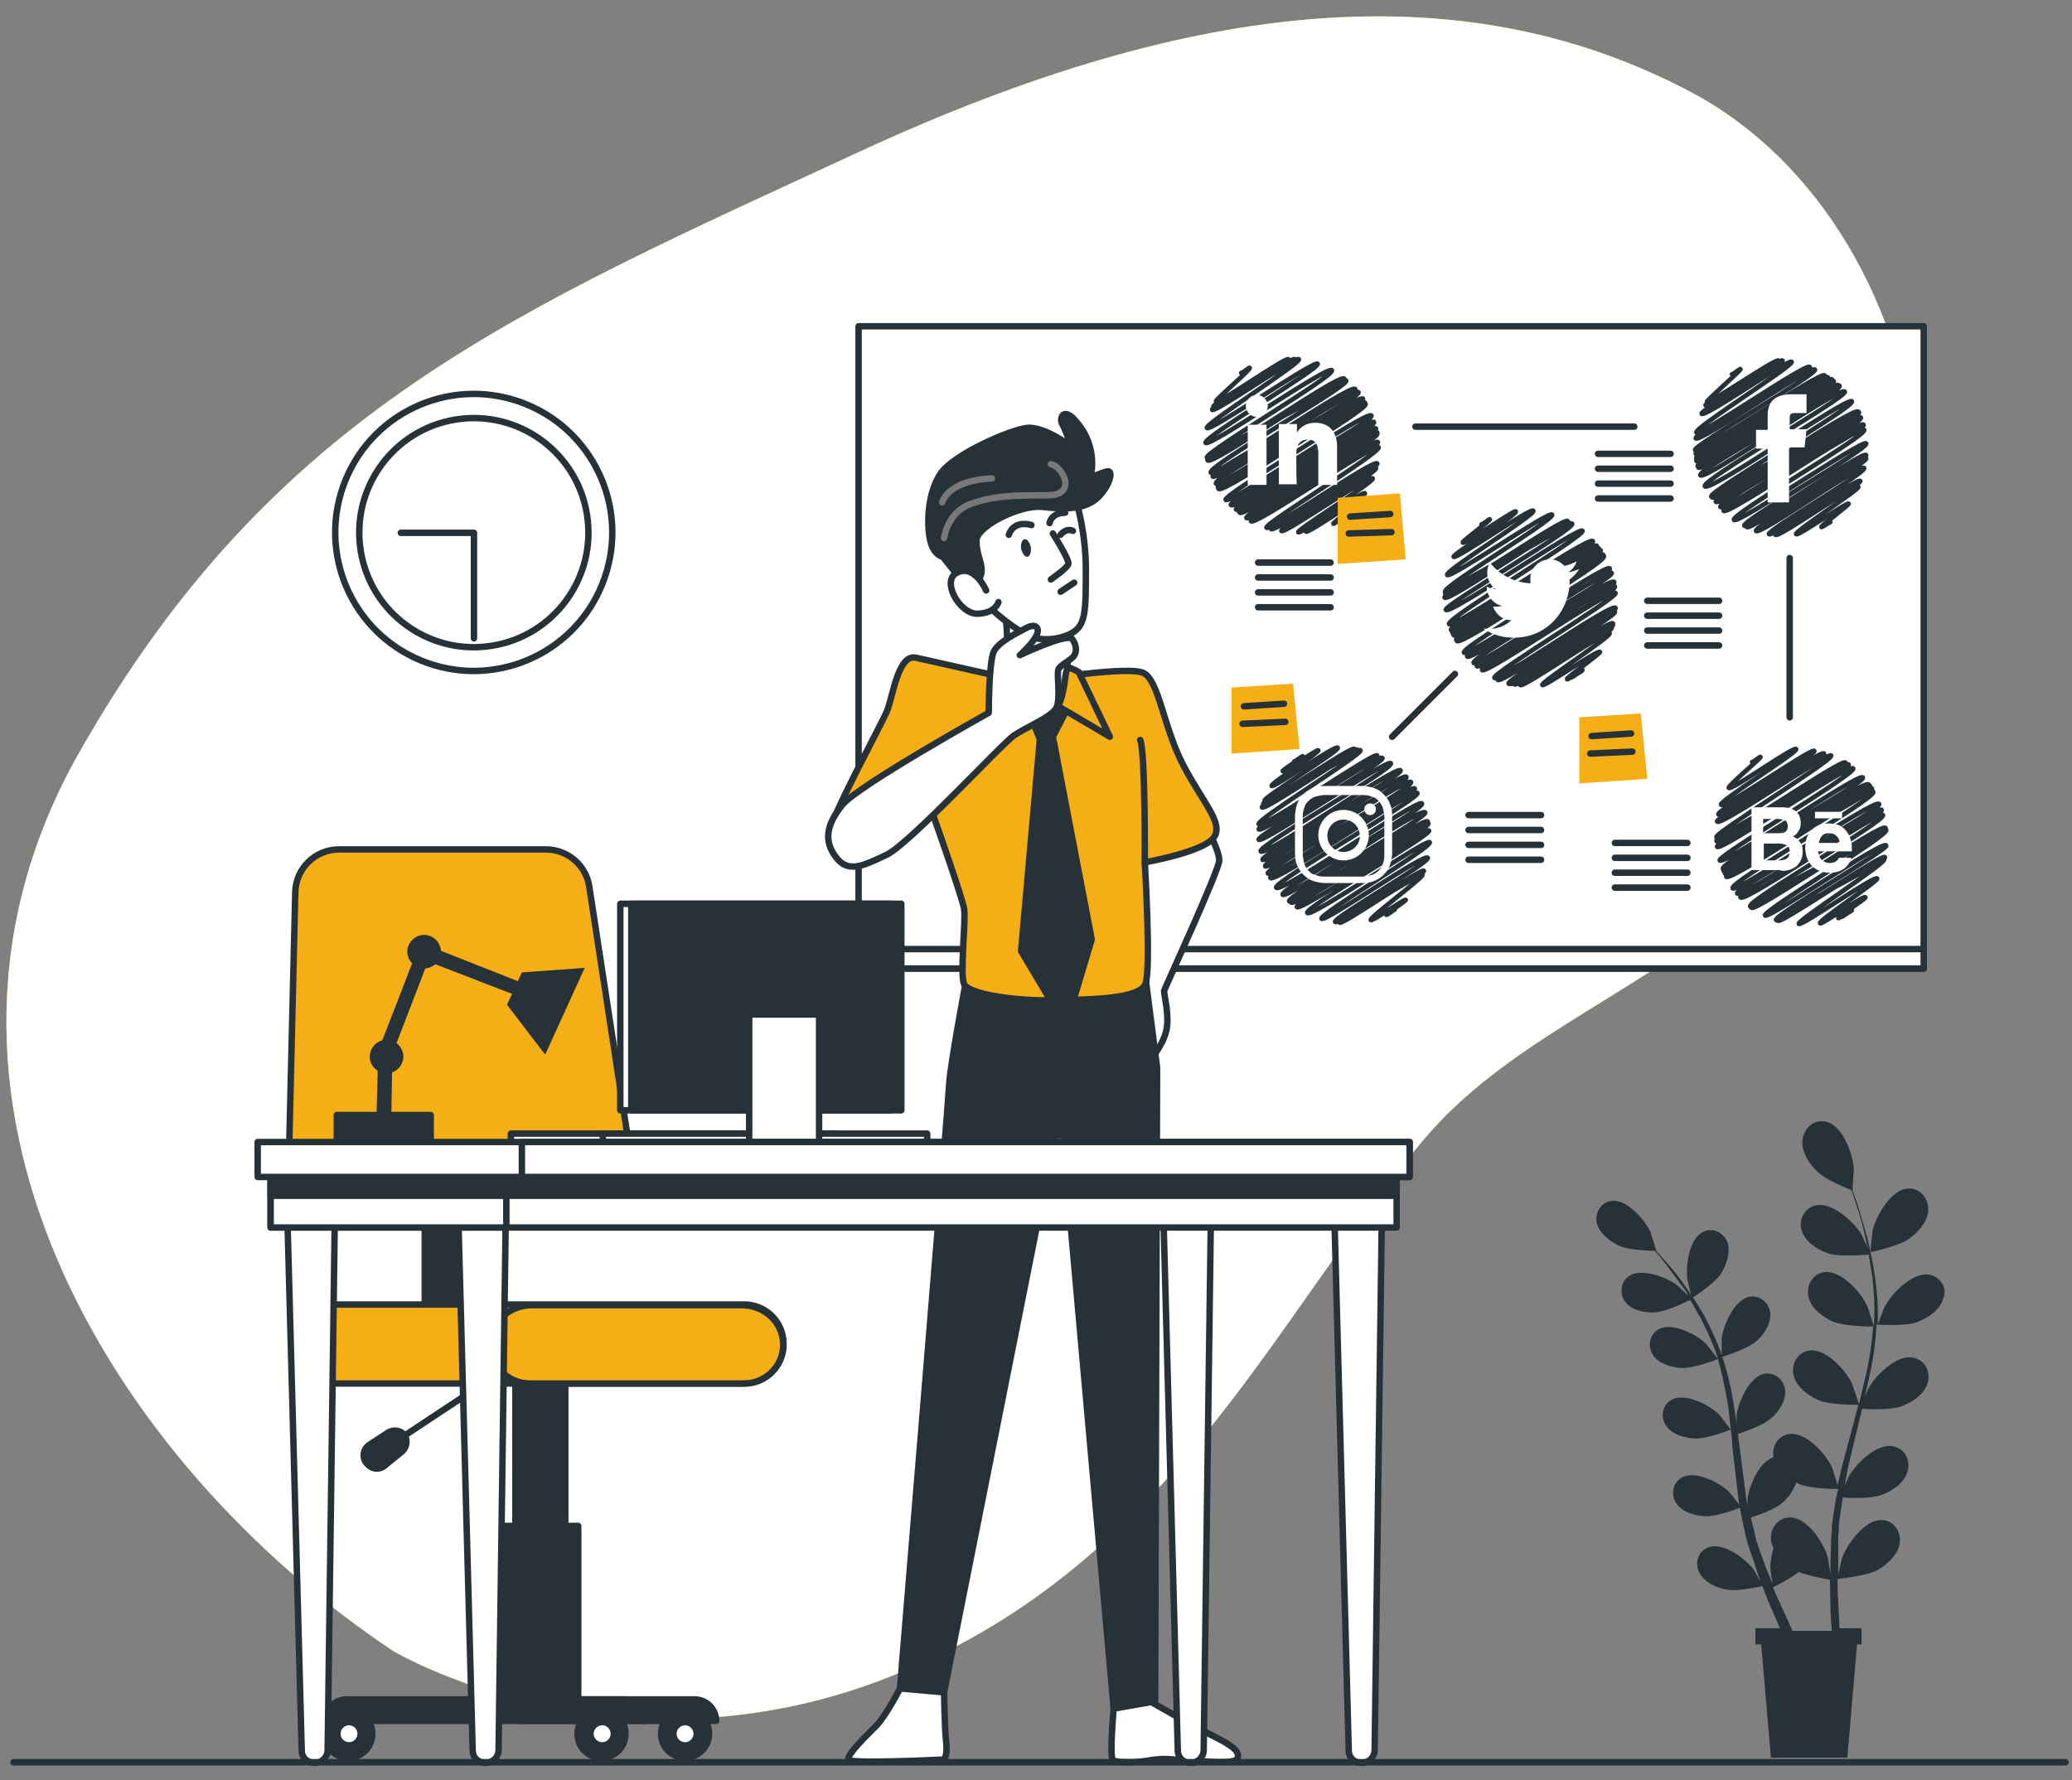 <svg xmlns="http://www.w3.org/2000/svg" xmlns:xlink="http://www.w3.org/1999/xlink" viewBox="0 0 320 275" xmlns:v="https://vecta.io/nano"><rect x="0" y="0" width="320" height="275" fill="#808080" stroke="none"/><style><![CDATA[.K{stroke-linejoin:round}.L{stroke:#263238}.M{stroke-width:.994}.N{stroke-miterlimit:10}.O{fill:#fff}.P{stroke-linecap:round}.Q{fill:#263238}.R{fill:none}.S{fill:#f5ae16}.T{stroke-width:.716}]]></style><use xlink:href="#B" class="S"/><use xlink:href="#B" opacity=".7" class="O"/><g class="Q"><path d="M298 196.9c-2.5-.5-5.8 2.8-6.9 4.9-.1.1-.8 2.1-1.1 2.8v-.1c.1-2.5-.1-4.8-.4-7.1-.3-2.2-.8-4.3-1.2-6.2l-1.5-5.1-.8-2.2.2-3.3c-.1-2.3-1.7-6.7-4.2-7.3-1.8-.5-3.4.8-3.7 2.6s.9 3.7 2.1 4.9c1.2 1.3 4.6 2.7 5.4 3 .3.7.5 1.5.8 2.3a46 46 0 0 1 1.4 5.1c.1.5.2 1.1.4 1.7l-1-2.2c-1.2-2-4.6-5.1-7.1-4.5-1.8.4-2.7 2.3-2.1 4s2.5 2.9 4.1 3.4c1.7.6 5.4.2 6.2.2l.6 3.7c.2 2.2.4 4.6.2 7v.4c-.1-.4-.9-2.9-1-3.1-.9-2.1-4-5.6-6.6-5.3-1.8.2-2.9 2-2.5 3.8s2.2 3.1 3.7 3.8c1.8.8 6.1.8 6.3.8-.2 2.3-.5 4.6-1 6.9l-1.2 5.1-1-3c-.9-2.1-4-5.6-6.6-5.3-1.8.2-2.9 2-2.5 3.8s2.2 3.1 3.7 3.8c1.7.8 5.8.8 6.3.8l-.6 2.3-2 7.5-.6 2.6-.8-2.6c-.9-2.1-4-5.6-6.6-5.3-1.8.2-2.8 1.9-2.5 3.6-2.2.7-3.7 4.3-4 6.3v1.1c-.2-.8-.3-1.6-.4-2.5l-.9-7c-.1-.5-.1-1-.2-1.5.8-.3 3.9-1.3 5.1-2.4 1.2-1 2.3-2.7 2.2-4.3s-1.6-2.9-3.2-2.6c-2.3.4-4 4.3-4.3 6.4v1.2l-.6-3.8c-.4-2.2-.9-4.3-1.6-6.4.5-.2 4-1.3 5.2-2.4 1.2-1 2.3-2.7 2.2-4.3s-1.6-2.9-3.2-2.6c-2.3.4-4 4.3-4.3 6.4v2.7-.1c-.7-2.1-1.7-4.1-2.6-5.9-1-1.8-2.1-3.4-3.1-4.8-1-1.5-2-2.7-3-3.8l-1.4-1.6-.9-2.9c-.9-1.9-3.6-5.1-6-4.8-1.7.2-2.6 1.8-2.3 3.4.4 1.6 2 2.8 3.4 3.5 1.5.7 4.8.8 5.6.8l1.4 1.7 2.9 3.9c.3.4.6.8.8 1.3l-1.6-1.5c-1.6-1.3-5.6-2.8-7.5-1.5-1.4.9-1.5 2.9-.5 4.1 1.1 1.3 3.1 1.6 4.6 1.5 1.6-.1 4.7-1.6 5.3-1.9.6.9 1.1 1.9 1.7 2.9.9 1.8 1.8 3.7 2.5 5.8 0 .1.1.3.1.4-.2-.3-1.7-2.2-1.8-2.3-1.5-1.5-5.2-3.4-7.3-2.3-1.5.8-1.8 2.7-.9 4 .9 1.4 2.9 1.9 4.4 2 1.8.1 5.5-1.3 5.6-1.4.6 2 1 4 1.4 6.2.3 1.5.4 3.1.6 4.7l-1.8-2.3c-1.5-1.5-5.2-3.4-7.3-2.3-1.5.8-1.8 2.7-.9 4 .9 1.4 2.9 1.9 4.4 2 1.7.1 5.2-1.2 5.6-1.4.1.7.2 1.4.2 2.2l.8 7 .3 2.4-1.5-1.9c-1.5-1.5-5.2-3.4-7.3-2.3-1.5.8-1.8 2.7-.9 4 .9 1.4 2.9 1.9 4.4 2 1.6.1 4.6-1 5.4-1.3l.8 3.9.4 1.6c.2.5.3 1 .5 1.5.4 1 .7 2 1 3l.5 1.4-1.1-1.9c-1.3-1.7-4.7-4.2-6.9-3.4-1.6.5-2.2 2.4-1.5 3.8.7 1.5 2.5 2.4 4.1 2.7 1.6.4 5.1-.4 5.7-.5.4 1.2.9 2.3 1.3 3.3l1.4 3.2h-3.8v2.5h.9l1.5 17.5h11.8l1.5-17.5h.7v-2.5h-3.4l-.2-4.1c-.1-1.1-.1-2.3-.1-3.5.6-.1 4.6-.5 6.2-1.4 1.5-.9 3.2-2.4 3.4-4.2s-1-3.5-2.8-3.5c-2.6-.1-5.3 3.7-6.1 5.8 0 .1-.5 1.9-.6 2.7V241v-3.4c0-.6.1-1.2.1-1.8s.1-1.2.2-1.8l.4-2.7c1.1.1 4.5.2 6-.4 1.6-.6 3.5-1.8 4-3.6.5-1.7-.4-3.6-2.3-3.9-2.5-.5-5.8 2.8-6.9 4.9 0 .1-.2.6-.5 1.1l.5-2.7 1.8-7.5.4-1.6c1 .1 4.5.2 6.1-.4s3.5-1.8 4-3.6c.5-1.7-.4-3.6-2.3-3.9-2.5-.5-5.8 2.8-6.9 4.9 0 .1-.3.6-.5 1.2l.9-4.1c.5-2.4.8-4.8.9-7.1.6 0 4.6.3 6.3-.4 1.6-.6 3.5-1.8 4-3.6.7-1.5-.3-3.3-2.1-3.7zm-21.2 54.9l-1.7-3.7-1.3-2.9c.4-.2 2.6-1.3 4-2.4 1.8.7 4.3 1.1 4.8 1.2l.1 3.9c0 1.4.1 2.8.2 4h-6.1zm6.3-17.4c-.1.6-.2 1.2-.2 1.8s-.1 1.2-.1 1.8l-.1 3.5v1.6l-.4-2.5c-.6-2.2-3.1-6.1-5.7-6.2-1.9-.1-3.2 1.6-3.1 3.3 0 .5.2.9.4 1.4-.3 1.1-.5 2.3-.5 3.1 0 .1.2 1.7.4 2.5-.3-.6-.5-1.3-.8-1.9-.4-.9-.7-1.9-1.1-2.9-.2-.5-.3-1-.5-1.5s-.3-1-.4-1.6l-.6-2.4c1-.3 3.8-1.3 4.9-2.3.9-.8 1.7-1.9 2.1-3.1.1.1.3.1.4.2 1.6.7 5.1.8 6.1.8-.4 1.5-.6 2.9-.8 4.4zm11.8-43.1c1.4-1 2.9-2.7 2.9-4.5s-1.4-3.4-3.2-3.2c-2.6.2-4.9 4.3-5.4 6.5 0 .2-.4 3.3-.3 3.3 0 0 4.4-.9 6-2.1z"/><path d="M261.3 200.5s3.5-2.2 4.5-3.8c.8-1.3 1.5-3.2 1-4.8-.6-1.5-2.3-2.4-3.8-1.6-2.1 1-2.7 5.2-2.4 7.3 0 .2.7 2.9.7 2.9z"/></g><g class="K L M N O"><path d="M132.6 50.4h164.5v99.2H132.6z"/><path d="M132.6 146.6h164.5v3H132.6z"/></g><path d="M270.6 117.7c.1.1 1.3-.9 1.3-.8.1.2-5.1 4.5-4.9 4.8.3.5 10.1-6.5 10.4-6s-11.9 8-11.6 8.6c.4.7 14.1-8.9 14.4-8.3s-15.2 9.1-14.8 9.8 15.9-10.1 16.3-9.4-16.9 9.8-16.5 10.5c.5.8 17.2-10.8 17.6-10.2.4.7-18.1 12-17.7 12.6.5.9 19.5-12.3 19.9-11.5.5.8-20.3 11.3-19.9 12.1s19.9-12.6 20.4-11.8c.4.7-20.8 11.8-20.3 12.7.5.8 20.5-13 21-12.1.5.8-21 13.5-20.6 14.2.5.9 21.6-13.7 22.1-12.8s-22.2 13.1-21.6 14.1c.5.9 21.9-14.1 22.5-13 .5.9-22.9 12.5-22.4 13.3.5 1 22.1-14 22.6-13.1s-23 12.6-22.4 13.5c.6 1 22.2-14 22.7-13.1.5.8-23 12.7-22.5 13.6.6 1 22.2-14 22.7-13.1.6 1-22.2 13.9-21.7 14.9.5.9 22-14 22.6-13 .5.9-22.4 13-21.9 13.8.6 1 21.8-13.7 22.3-12.9s-22.3 12.7-21.8 13.5c.6 1 21.5-13.6 22-12.7s-21 13.2-20.5 14.1 20.4-13.1 20.9-12.1c.5.8-21.3 11.3-20.8 12.2.6 1 20.3-12.9 20.8-12s-21.2 11.3-20.7 12.1 20.2-12.9 20.8-12c.5.8-19.1 12.5-18.7 13.2s18.2-11.7 18.7-10.8c.4.6-17.4 10.8-17 11.5s16.4-10.3 16.8-9.7c.4.7-16.8 9.1-16.5 9.8.4.6 15.9-10.2 16.4-9.5.4.6-13.5 9.5-13.2 10s11.8-7.6 12.1-7c.2.4-9.1 6.5-8.8 6.9.2.3 6.8-4.4 7-4 .1.2-4.3 3-4.2 3.2.1.1 2-1.4 2.1-1.2 0 .1-1.6.9-1.6 1 .1.1 1.3-.9 1.3-.8" class="K L P R T"/><path d="M276.2 134.4c.4-.1.8-.3 1.1-.5s.5-.5.7-.8c.3-.5.4-1 .4-1.6s-.1-1-.4-1.4-.6-.7-1.1-.9c.3-.2.6-.4.7-.6.3-.4.5-.8.5-1.4s-.1-1.1-.4-1.5c-.5-.7-1.3-1-2.5-1h-4.7v9.7h4.4c.4.2.9.1 1.3 0zm-3.8-7.9h2.1c.5 0 .8.1 1.1.2s.5.4.5.9c0 .4-.1.7-.4.9s-.6.2-1 .2h-2.4v-2.2zm0 6.4v-2.6h2.4c.4 0 .7.1 1 .2a1 1 0 0 1 .6 1c0 .6-.2 1-.6 1.2-.2.1-.6.2-1 .2h-2.4zm7.6 1c.7.6 1.6.9 2.5.9 1.2 0 2.1-.3 2.7-1 .4-.4.6-.9.7-1.3H284c-.1.2-.2.4-.4.5a1.69 1.69 0 0 1-1 .3 1.69 1.69 0 0 1-1-.3c-.5-.3-.7-.8-.8-1.5h5.2c0-.6 0-1.1-.1-1.4-.1-.6-.3-1.1-.6-1.5-.3-.5-.7-.8-1.2-1.1-.5-.2-1.1-.3-1.7-.3-1.1 0-1.9.3-2.6 1s-1 1.6-1 2.9c.1 1.3.5 2.2 1.2 2.8zm1.4-4.8c.3-.3.6-.4 1.1-.4.4 0 .8.1 1.1.4s.5.6.5 1.1h-3.2c.1-.4.2-.8.5-1.1zm-1.1-3.7h4.2v1h-4.2z" class="O"/><path d="M267.5 57.8c.1.1 1.3-.9 1.3-.8.1.2-5.3 4.9-5.2 5.1.3.4 10.8-6.9 11.1-6.4s-11.6 6.5-11.3 6.9c.3.5 11.6-7.4 11.9-6.9s-12.8 7.7-12.5 8.2c.4.7 13.6-8.6 13.9-8S261.6 66.1 262 66.8s17.1-10.9 17.5-10.1c.4.6-18 10.2-17.6 11 .5.8 17.9-11.4 18.4-10.6.4.7-18.8 11.7-18.5 12.4.4.8 19.5-12.3 20-11.5.5.9-20.4 11.3-19.9 12.1s19.9-12.7 20.4-11.8S261.5 70 262 70.7c.5.9 20.4-12.9 20.9-12.1S261.5 70.1 262 71s20.6-13.1 21.1-12.2-21.7 11.4-21.1 12.4 20.8-13.1 21.2-12.3c.5.8-21.5 12.2-21 13.1s21.2-13.4 21.7-12.5c.6 1-22.1 11.9-21.6 12.7.6 1 21.3-13.4 21.8-12.6.5.9-22 12.9-21.5 13.8.6 1 21.7-13.9 22.3-12.9.5.8-22.1 13.6-21.6 14.6.6 1.1 22.2-14 22.7-13.1s-22.2 13.9-21.7 14.7c.5.9 22.1-14.1 22.7-13.1s-23.2 12.3-22.6 13.2c.6 1.1 22.2-14 22.7-13.1.5.8-22.5 13-22.1 13.8.5.9 21.9-13.8 22.4-13 .5.9-22.2 12.9-21.7 13.8s21.6-13.6 22.1-12.7c.6 1-22.1 12.3-21.6 13.3.5.9 21.2-13.5 21.7-12.5.5.9-20.6 13-20.1 13.9.5.8 19.9-12.5 20.4-11.8.5.8-19.2 11.9-18.8 12.7.5.8 18.4-11.7 18.8-10.9.4.7-18.8 10.4-18.4 11.1s17.9-11.4 18.4-10.6c.4.7-17.4 10.5-17 11.2.5.8 16.3-10.5 16.7-9.7.4.7-15 9.6-14.7 10.2s13.8-8.8 14.1-8.2c.3.5-13.5 7.7-13.1 8.3s12.4-8 12.8-7.4c.2.4-9.9 6.9-9.6 7.3.2.4 7.9-5 8.1-4.7.1.2-4.3 3.4-4.2 3.6.1.1 1.4-.9 1.4-.8s-1.4.7-1.4.8c.1.1 1.3-.9 1.3-.8" class="K L P R T"/><path d="M272.9 77.6h3.4v-8.5h2.4l.3-2.8h-2.6v-1.6c0-.7.1-.9.8-.9h1.8v-2.9h-2.3c-2.5 0-3.7 1.1-3.7 3.2v2.3h-1.8v2.9h1.8v8.3z" class="O"/><path d="M228.8 81c.1.1 1.3-.9 1.3-.8.1.2-4.3 3.4-4.2 3.6.2.4 8-5.1 8.2-4.8.3.5-9.8 6.6-9.6 7 .3.5 12-7.7 12.3-7.1.4.6-13.6 9.2-13.3 9.9.4.7 15.8-10 16.2-9.3.4.8-17 11.1-16.5 11.9s18.5-11.7 18.9-10.9c.5.8-19.3 10.5-18.9 11.2.5.9 18.6-11.9 19.1-11 .4.7-19.6 10.8-19.2 11.6.5.9 19.1-12.3 19.7-11.4.5.8-19.9 12.6-19.5 13.3.5.9 20.6-13 21.1-12.2.4.8-21.1 13.5-20.6 14.4s21.7-13.8 22.2-12.8c.5.8-22.4 12.7-21.9 13.7.6 1.1 22-13.8 22.5-13 .5.9-22.9 12.4-22.3 13.4s22-14.1 22.6-13c.5.8-23 12.5-22.4 13.4.5.9 22.2-14 22.7-13.1s-22.8 12.9-22.3 13.8c.6 1 22.2-14 22.7-13.1S224.5 98.1 225 99c.6 1 22.2-14.1 22.7-13.1.6 1-22.1 14-21.6 14.9s22-13.9 22.5-13c.6 1-22.6 12.6-22 13.6.5.9 21.7-13.8 22.3-12.9.5.8-21.9 13-21.3 13.9.5.9 21.1-13.5 21.7-12.5.5.9-21.7 12.1-21.2 13 .5.8 20.8-13.2 21.3-12.3s-21 12.1-20.5 12.9 20.1-12.8 20.6-11.9c.4.7-19.1 12.4-18.7 13.1.4.8 18.2-11.7 18.7-10.8.5.8-18.6 10.3-18.2 11.1.5.8 17.7-11.2 18.1-10.5s-16.8 10.4-16.4 11.1 15.6-10 16.1-9.3c.4.6-16.2 8.7-15.8 9.3.4.7 15.4-9.7 15.8-9.1.4.7-15.6 8.6-15.2 9.2s14.6-9.3 15-8.7c.3.5-14.5 8.2-14.1 8.8.3.6 13.4-8.6 13.8-8 .3.5-10.7 7.6-10.4 8 .2.4 8.6-5.5 8.9-5.1.1.2-5.2 4-5.1 4.2s2.3-1.5 2.4-1.4c0 .1-2.3 1.2-2.2 1.3s2.1-1.4 2.1-1.2c0 .1-1.7 1-1.6 1 .1.1 1.3-.9 1.3-.8" class="K L P R T"/><path d="M229.1 97.1c1.3.9 2.9 1.4 4.7 1.4 5.6 0 8.8-4.8 8.6-9 .6-.4 1.1-1 1.5-1.6-.5.2-1.1.4-1.7.5.6-.4 1.1-1 1.3-1.7-.6.3-1.2.6-1.9.7-.6-.6-1.3-1-2.2-1-2 0-3.4 1.8-3 3.7-2.5-.1-4.8-1.3-6.3-3.2-.8 1.4-.4 3.2.9 4.1-.5 0-1-.2-1.4-.4 0 1.4 1 2.7 2.4 3-.4.1-.9.1-1.4.1.4 1.2 1.5 2.1 2.8 2.1-1.1 1.1-2.7 1.5-4.3 1.3z" class="O"/><path d="M191.7 57.6c.1.1 1.3-.9 1.3-.8.2.3-5.3 4.9-5.2 5.2.3.5 10.9-7 11.2-6.5s-11.9 6.9-11.6 7.3c.3.5 12.2-7.9 12.6-7.3.3.5-13.1 7.3-12.8 7.8.3.6 13.1-8.4 13.4-7.8s-14.6 10-14.2 10.6c.4.7 16.7-10.6 17.1-9.9s-17.8 11.4-17.3 12.2 19-12.1 19.5-11.2-19.8 12.7-19.3 13.5c.6 1 20.6-13.2 21.2-12.2.5.9-21.7 11.6-21.1 12.5.6 1 20.8-13.1 21.3-12.3.4.8-21.8 11.5-21.3 12.4.6 1 20.8-13.4 21.4-12.3.5.8-21.5 13.2-20.9 14.2.5.9 21.7-13.9 22.3-12.9.5.9-22.6 12.5-22 13.5.5.9 21.9-14 22.5-13 .5.8-22.6 13.1-22 14.1.5.8 22.1-14.1 22.7-13.1.5.8-22.9 12.8-22.4 13.7.6 1 22.2-14.1 22.7-13.1.5.8-23.1 12.5-22.6 13.3.6 1 22.2-14 22.7-13.1s-22.1 14-21.6 14.8c.5.9 21.9-14 22.5-13 .5.9-22.2 13-21.7 13.8.6 1 21.5-13.8 22.1-12.8.5.9-22.6 12-22.1 12.8.5.9 21.6-13.7 22.1-12.8.6 1-21.9 12.6-21.3 13.5.5.8 21-13.4 21.6-12.5.5.9-21.7 11.9-21.1 12.9.5.8 20.7-13.3 21.3-12.3.5.8-21.7 11.4-21.2 12.4.5.8 20.6-13.2 21.2-12.2.5.8-20.6 12.2-20.2 13 .5.9 19.8-12.6 20.3-11.7.4.7-20 11.4-19.6 12.2.5.9 19.2-12.2 19.7-11.4.4.8-17.7 11.8-17.3 12.4.4.7 16.6-10.7 17.1-9.9.4.7-16.7 9.5-16.4 10.1.4.8 15.8-10.1 16.2-9.4s-14.9 9.1-14.6 9.7c.4.6 13.7-8.8 14.1-8.1.3.5-11.7 7.9-11.5 8.3.3.4 10.1-6.5 10.3-6 .2.4-9.4 5.5-9.1 5.9.2.4 8.3-5.3 8.5-4.9.1.2-4.4 3.6-4.3 3.7s1.3-.9 1.3-.8" class="K L P R T"/><path d="M192.7 65.6h2.9v9.3h-2.9zm1.4-1.2c.9 0 1.7-.8 1.7-1.7s-.8-1.7-1.7-1.7-1.7.8-1.7 1.7.8 1.7 1.7 1.7zm6.1 5.6c0-1.3.6-2.1 1.8-2.1 1.1 0 1.6.7 1.6 2.1v4.9h2.9V69c0-2.5-1.4-3.7-3.4-3.7s-2.8 1.5-2.8 1.5v-1.3h-2.8v9.3h2.8c-.1.1-.1-3.3-.1-4.8z" class="O"/><path d="M199.9 117.6c.1.1 1.3-.9 1.3-.8.1.1-3.2 2.2-3.1 2.3.1.3 5.3-3.4 5.5-3.2.2.3-7.4 5.1-7.2 5.5s9.9-6.4 10.2-5.9-11.6 7.7-11.3 8.2c.4.6 13.6-8.7 13.9-8 .3.5-14.4 8-14.1 8.5.4.7 14.2-9 14.5-8.4s-15.1 8.2-14.7 8.9 14.8-9.5 15.2-8.8c.4.6-16.1 10.7-15.7 11.4.5.9 17.9-11.3 18.3-10.6s-18.7 10.7-18.3 11.4c.5.8 18.6-11.9 19.1-11 .4.7-19.5 11.9-19.1 12.6.4.8 19.9-12.6 20.4-11.8.5.9-20.6 12.7-20.1 13.6.6 1 21-13.4 21.6-12.5.5.8-21.7 13-21.3 13.8.5.8 21.7-13.7 22.2-12.8s-22.3 12.9-21.8 13.8 22-14 22.5-13c.6 1-22.5 13.3-22.1 14.1.6 1.1 22.2-14 22.7-13.1.5.8-22.8 13-22.3 13.8.6 1 22.2-14 22.7-13.1.5.8-22.3 13.7-21.8 14.6.6 1.1 22-13.9 22.5-13 .6 1-22.1 13.2-21.5 14.1.5.9 21.4-13.8 22-12.7.5.8-21.5 12.9-21 13.7.5.9 20.8-13.2 21.4-12.3.5.8-21.6 11.7-21.1 12.5.5.9 20.7-13.1 21.2-12.2.4.8-20.8 12-20.3 12.9.5.8 20-12.5 20.4-11.8s-19.3 11.9-18.8 12.7c.5.9 18.5-11.6 18.9-10.9.4.8-17.1 11.1-16.7 11.8s15.9-10.2 16.4-9.4c.4.7-14.7 9.3-14.3 9.9s13.4-8.4 13.7-7.9c.3.6-13.3 7.5-13 8s12.4-8 12.8-7.4c.2.4-8.2 6.6-8 7 .2.3 5.2-3.3 5.4-3.1.1.1-3.1 2.2-3 2.3s1.3-.9 1.3-.8" class="K L P R T"/><path d="M207.5 122.8h3.1c.7 0 1.1.2 1.4.3.4.1.6.3.9.6s.4.5.6.9c.1.3.2.7.3 1.4v3.1 3.1c0 .7-.2 1.1-.3 1.4-.1.4-.3.6-.6.9s-.5.4-.9.6c-.3.1-.7.2-1.4.3h-3.1-3.1c-.7 0-1.1-.2-1.4-.3-.4-.1-.6-.3-.9-.6s-.4-.5-.6-.9c-.1-.3-.2-.7-.3-1.4v-3.1-3.1c0-.7.2-1.1.3-1.4.1-.4.3-.6.6-.9s.5-.4.9-.6c.3-.1.7-.2 1.4-.3h3.1m0-1.4h-3.1c-.8 0-1.4.2-1.8.4-.5.2-.9.5-1.3.9s-.7.8-.9 1.3-.3 1-.4 1.8v3.1 3.1c0 .8.2 1.4.4 1.8.2.5.5.9.9 1.3s.8.7 1.3.9 1 .3 1.8.4h3.1 3.1c.8 0 1.4-.2 1.8-.4.5-.2.9-.5 1.3-.9s.7-.8.9-1.3.3-1 .4-1.8v-3.1-3.1c0-.8-.2-1.4-.4-1.8-.2-.5-.5-.9-.9-1.3s-.8-.7-1.3-.9-1-.3-1.8-.4h-3.1m0 3.7c-2.2 0-3.9 1.8-3.9 3.9 0 2.2 1.8 3.9 3.9 3.9 2.2 0 3.9-1.8 3.9-3.9s-1.7-3.9-3.9-3.9m0 6.5c-1.4 0-2.5-1.1-2.5-2.5s1.1-2.5 2.5-2.5 2.5 1.1 2.5 2.5c.1 1.3-1.1 2.5-2.5 2.5m5-6.6c0 .5-.4.9-.9.9s-.9-.4-.9-.9.4-.9.9-.9.9.4.9.9" class="O"/><path d="M254.4 92.8h11.1m-11.1 2.3h11.1m-11.1 2.3h11.1m-11.1 2.3h11.1m-46.9-33.8h33.8M215 113.8l9.7-9.7m51.7-17.9v24.6m-49.6 15.1H238m-11.2 2.3H238m-11.2 2.3H238m-11.2 2.3H238m-43.7-45.9h11.2m-11.2 2.3h11.2m-11.2 2.3h11.2m-11.2 2.3h11.2m41.3-23.7H258m-11.2 2.3H258m-11.2 2.3H258M246.8 77H258m-8.6 53.2h11.2m-11.2 2.3h11.2m-11.2 2.3h11.2m-11.2 2.3h11.2" class="K L M N P R"/><path d="M253.4 110.2l-9.5.6V121l10.5-.7z" class="S"/><path d="M245.8 113.7l6.1-.4m-6.3 3.1l6.5-.3" class="K L M N P R"/><path d="M216.2 76.2l-9.6.7v10.2l10.5-.7z" class="S"/><path d="M208.5 79.8l6.2-.4m-6.4 3l6.6-.2" class="K L M N P R"/><path d="M199.7 105.6l-9.5.6v10.2l10.5-.7z" class="S"/><g class="K L M N"><path d="M192.1 109.1l6.2-.4m-6.4 3.1l6.6-.3" class="P R"/><path d="M186.5 128.1s1.8 3.3 1.8 4.8-8.3 19.5-8.5 20.1c-.1.6.9 3.9.3 6.3s-2.8 4.9-2.8 4.9l-2.8-12.2s3.1-3.1 1.6-7.4-1.5-13.6-1.5-13.6l11.9-2.9zM172 263.9s-.7 7.6-.1 8 3.6.4 5.7 0c2.9-.5 4.4.1 6.5.1s6.6.6 7-.4c.9-1.8-4.5-3.6-7.5-5.4l-5.8-3.3-5.8 1z" class="O"/><path d="M149.4 150.4s-2.7 14.3-2.8 17-7.6 93.4-7.6 93.4l6.8.6 17.1-85.9 1.2-.3 7.9 88.7 6.4-1.2.3-97.8-1.9-14.7-27.4.2z" class="Q"/><path d="M156.2 104.9l-14.7-3.3c-2.8-.7-3.6 6-4.5 8.2s-9.4 17.7-8.8 18.9 2.8 4.3 7.3 1.2 7.1-8.3 7.1-8.3 6 16.8 6.3 18.8c.3 1.9-.7 10 0 11.6s8.2 2.7 14.3 2.5c6.1-.1 12.8-.3 13.7-2.5s-.1-18.8-.1-18.8 9.2-1.6 10.7-3.9c1.5-2.2-1.8-5.4-4.8-11.2s-3.7-12.8-6-14.1c-2.2-1.3-16.8 1.2-18.2 1.2-1.2 0-2.3-.3-2.3-.3z" class="S"/><path d="M158.5 108.9l2.1 5.3-2.9 32.7 6.9 11.6 4-13.4-6-31.3 3.3-6.4-4.4-1.9-3.5 2.6z" class="Q"/><path d="M153 104l-.4 9.5 10-4.9 8.8 5.2-4.8-10s-3.3-1.9-7.3-1.9c-4.1 0-6.3 2.1-6.3 2.1z" class="S"/><g class="O"><path d="M155.1 93.5s.6 3.4.4 7.6c-.1 4.2.4 3.3 2.4 6.4 1.9 3.1 3.3 4.3 4.9 2.5s1.6-5.5 1.9-6.3c.3-.7.6-9.4.6-9.4s-2.1 1.6-10.2-.8z"/><path d="M165.8 76s1.9 5.4 1.9 11.9 0 8.7-2.2 9.9-5.5 1.3-7.5 0-4.2-2.9-5.6-4.5c-1.4-1.5-5.2-6.3-5.8-9.5-.5-3.2 5.6-7.3 10.7-9.3 5.1-2.1 8.5 1.5 8.5 1.5z"/></g></g><path d="M159.2 84.5c.1.7-.1 1.4-.5 1.5s-.8-.5-1-1.2c-.1-.7.1-1.4.5-1.5s.8.4 1 1.2z" class="Q"/><g class="K L M N"><path d="M163.8 82.6s.8-1.1 1.9-.6m-1.9 9.4l2.1-1.4m-10.1-7.4s.6-2.3 3.5-1.5m2.8-.3s.2-1.6 2.4-1.6m-1.9 3.2s2.6 4.1 2.4 4.7c-.1.6-2.7 2.4-2.7 2.4" class="P R"/><path d="M150.4 89.9s1.2-.3 1.2-1.8-.8-2.4-.8-4.6 6.8-5.6 10.2-5.2c3.5.4 6.7.4 8.6-1.5s2.3-4.1 1.5-4-2.7 1-2.7 1 1.2-4-1.5-7.8-3.3-1.3-2.9-.6c.4.6 1.5 3.6 1.5 3.6s-4.2-3.2-6.9-2.9-11.3 4.1-13.3 7-2.2 7.5-1.7 10.1 2 2.8 2 2.8l3.5 4.4 1.3-.5z" class="Q"/></g><path d="M145.8 83.1s.5-4 4.2-5.3 7.1-1.3 11.8-1.3 2.3-4.5.5-4.8m-16.8 5.9s.8-3.4 7.7-3.7" stroke="#787878" class="P R K M N"/><g class="L O K M N"><path d="M152.3 91.2s-1.7-4-4.4-2.8.3 6.5 3.1 6.4 3.2-1.8 3.2-1.8" class="P"/><path d="M152.7 110.1s0-7.9.8-9.5c.8-1.5 3.5-2.8 5-3.6s2.2 0 1.5 1.3-2.5 2.9-2.5 2.9 7.4-3.5 8.1-2.5.8 2.2 0 2.9-1.7 1.1-2.1 1.7.4 4.7-.4 6.1-4.6 2.9-6.5 4.2-15.9 16.5-19.6 18.4c-3.8 1.8-6 2.9-7.9.4s-1.5-5 1-8.1c2.5-3 22.6-14.2 22.6-14.2zM139 260.8s-2.2 4.3-3.7 5.8-4.5 4.4-4.3 5.2c.3.7 14.3 0 14.3 0s1.2.5.8-3c-.2-1.6-.3-7.4-.3-7.4l-6.8-.6z"/><path d="M176.8 133.2s.1-16.8-.7-18.9" class="P"/></g><path d="M57.5 267.8c0-2-1.6-3.7-3.7-3.7-2 0-3.7 1.6-3.7 3.7s1.6 3.7 3.7 3.7 3.7-1.7 3.7-3.7z" class="K L M N Q"/><circle cx="53.9" cy="267.8" r="1.8" class="K L M O"/><g class="N K L M"><path d="M96.6 267.8c0-2-1.6-3.7-3.7-3.7s-3.7 1.6-3.7 3.7 1.6 3.7 3.7 3.7 3.7-1.7 3.7-3.7z" class="Q"/><path d="M94.8 267.8a1.79 1.79 0 1 0-3.6 0 1.79 1.79 0 1 0 3.6 0z" class="O"/></g><circle cx="105.8" cy="267.8" r="3.7" class="K L M Q"/><circle cx="105.8" cy="267.8" r="1.8" class="K L M O"/><g class="N Q K L M"><path d="M87.3 263.6h-7.7v-53.2h7.7v53.2z"/><path d="M77.5 235.7h11.8v27.9H77.5zm-2-31.9h-9.9v-21.2h9.9v21.2h0z"/></g><path d="M90.2 182.5H51.5c-3.8 0-6.9-3.1-6.8-6.9l.9-37.8c.1-3.7 3.1-6.6 6.8-6.6h31.9c3.3 0 6.2 2.4 6.7 5.7l5.8 37.8c.7 4.1-2.5 7.8-6.6 7.8z" class="K L M N S"/><path d="M77.5 211.8L60.6 223" class="K L M N P R"/><path d="M59.9 221.3l-2.9 1.9c-1 .7-1.1 2.1-.3 2.9l.2.2a1.85 1.85 0 0 0 2.5.1l2.7-2.2c.8-.7.9-2 .2-2.7h0c-.6-.6-1.6-.7-2.4-.2z" class="K L M N Q"/><g class="S K L M N"><path d="M114.9 213.7H52a6.06 6.06 0 0 1-6.1-6.1h0a6.06 6.06 0 0 1 6.1-6.1h62.9a6.06 6.06 0 0 1 6.1 6.1h0a6.06 6.06 0 0 1-6.1 6.1z"/><path d="M120.9 206.9c-.4-3.1-3.2-5.3-6.3-5.3H82.1c-3.1 0-5.9 2.2-6.3 5.3-.4 3.7 2.4 6.8 6 6.8h33.1c3.6 0 6.5-3.1 6-6.8z"/></g><g class="Q K L M N"><path d="M110.6 265.8H50.2h0a3.33 3.33 0 0 1 3.3-3.3h53.8a3.33 3.33 0 0 1 3.3 3.3h0z"/><path d="M99.8 265.8H80.2v-3.3h16.3c1.9 0 3.3 1.5 3.3 3.3h0z"/></g><g class="O K L M N"><path d="M78.9 175.1H129v2H78.9z"/><path d="M93.1 175.1h50.1v2H93.1zm2.7-35.5h41.7v31.9H95.8z"/></g><path d="M97.5 139.6h41.7v31.9H97.5z" class="K L M N Q"/><path d="M115.7 156.7h10.8v20.4h-10.8z" class="K L M N O"/><g class="Q"><path d="M59.3 175.5a1.11 1.11 0 0 0 1.1-1.1l.2-11.6 5.5-14.3 13.2 5.1c.6.2 1.2-.1 1.4-.6.2-.6-.1-1.2-.6-1.4L65.9 146c-.3-.1-.6-.1-.8 0a.9.9 0 0 0-.6.6l-6 15.5c0 .1-.1.2-.1.4l-.3 11.8c.1.7.6 1.2 1.2 1.2z"/><path d="M66.518 176.429h-14.5v-4.2h14.5z" class="K L M N"/><path d="M62.9 147a2.65 2.65 0 0 1 2.6-2.6 2.65 2.65 0 0 1 2.6 2.6 2.65 2.65 0 0 1-2.6 2.6 2.65 2.65 0 0 1-2.6-2.6zm-5.8 16.2a2.65 2.65 0 0 1 2.6-2.6 2.65 2.65 0 0 1 2.6 2.6 2.65 2.65 0 0 1-2.6 2.6c-1.5-.1-2.6-1.2-2.6-2.6zm23.5-13l9.7-.7-6.1 13.4-5.9-7.7z"/></g><g class="K L M N O"><use xlink:href="#C"/><use xlink:href="#C" x="26.4"/><use xlink:href="#C" x="135.3"/><use xlink:href="#C" x="161.7"/><path d="M41.8 179.8h173.9v9.8H41.8z"/><path d="M41.8 179.8h36.4v9.8H41.8z"/></g><path d="M41.8 179.8h173.9v4.9H41.8z" class="K L M N Q"/><g class="O K L M N"><path d="M39.8 176.4h177.9v5.4H39.8z"/><path d="M80.6 176.4h137.1v5.4H80.6z"/></g><g class="R K L M"><circle transform="matrix(.379 -.925 .925 .379 -30.704 118.761)" cx="73.2" cy="82.3" r="21.4"/><circle transform="matrix(.987 -.159 .159 .987 -12.154 12.684)" cx="73.2" cy="82.3" r="17.7"/><path d="M61.9 82.3h11.3v16.3M2.1 272.2H319" class="N P"/></g><defs ><path id="B" d="M60.7 255s35.1 21 77.7 3.6 58.3-55 81.5-82.6c12.2-14.5 31.1-21.8 45.9-33.7 47.3-38 35.2-107-4.7-128.1-34.6-18.3-76-15-128.5 9.3-52.7 24.4-90.4 39.9-120.4 92.8S17.2 226 60.7 255z"/><path id="C" d="M44.4 188.7l2.2 81.7c0 1.1.9 1.9 2 1.9h0c1.1 0 2-.9 2-2l1.1-81.7h-7.3z"/></defs></svg>
